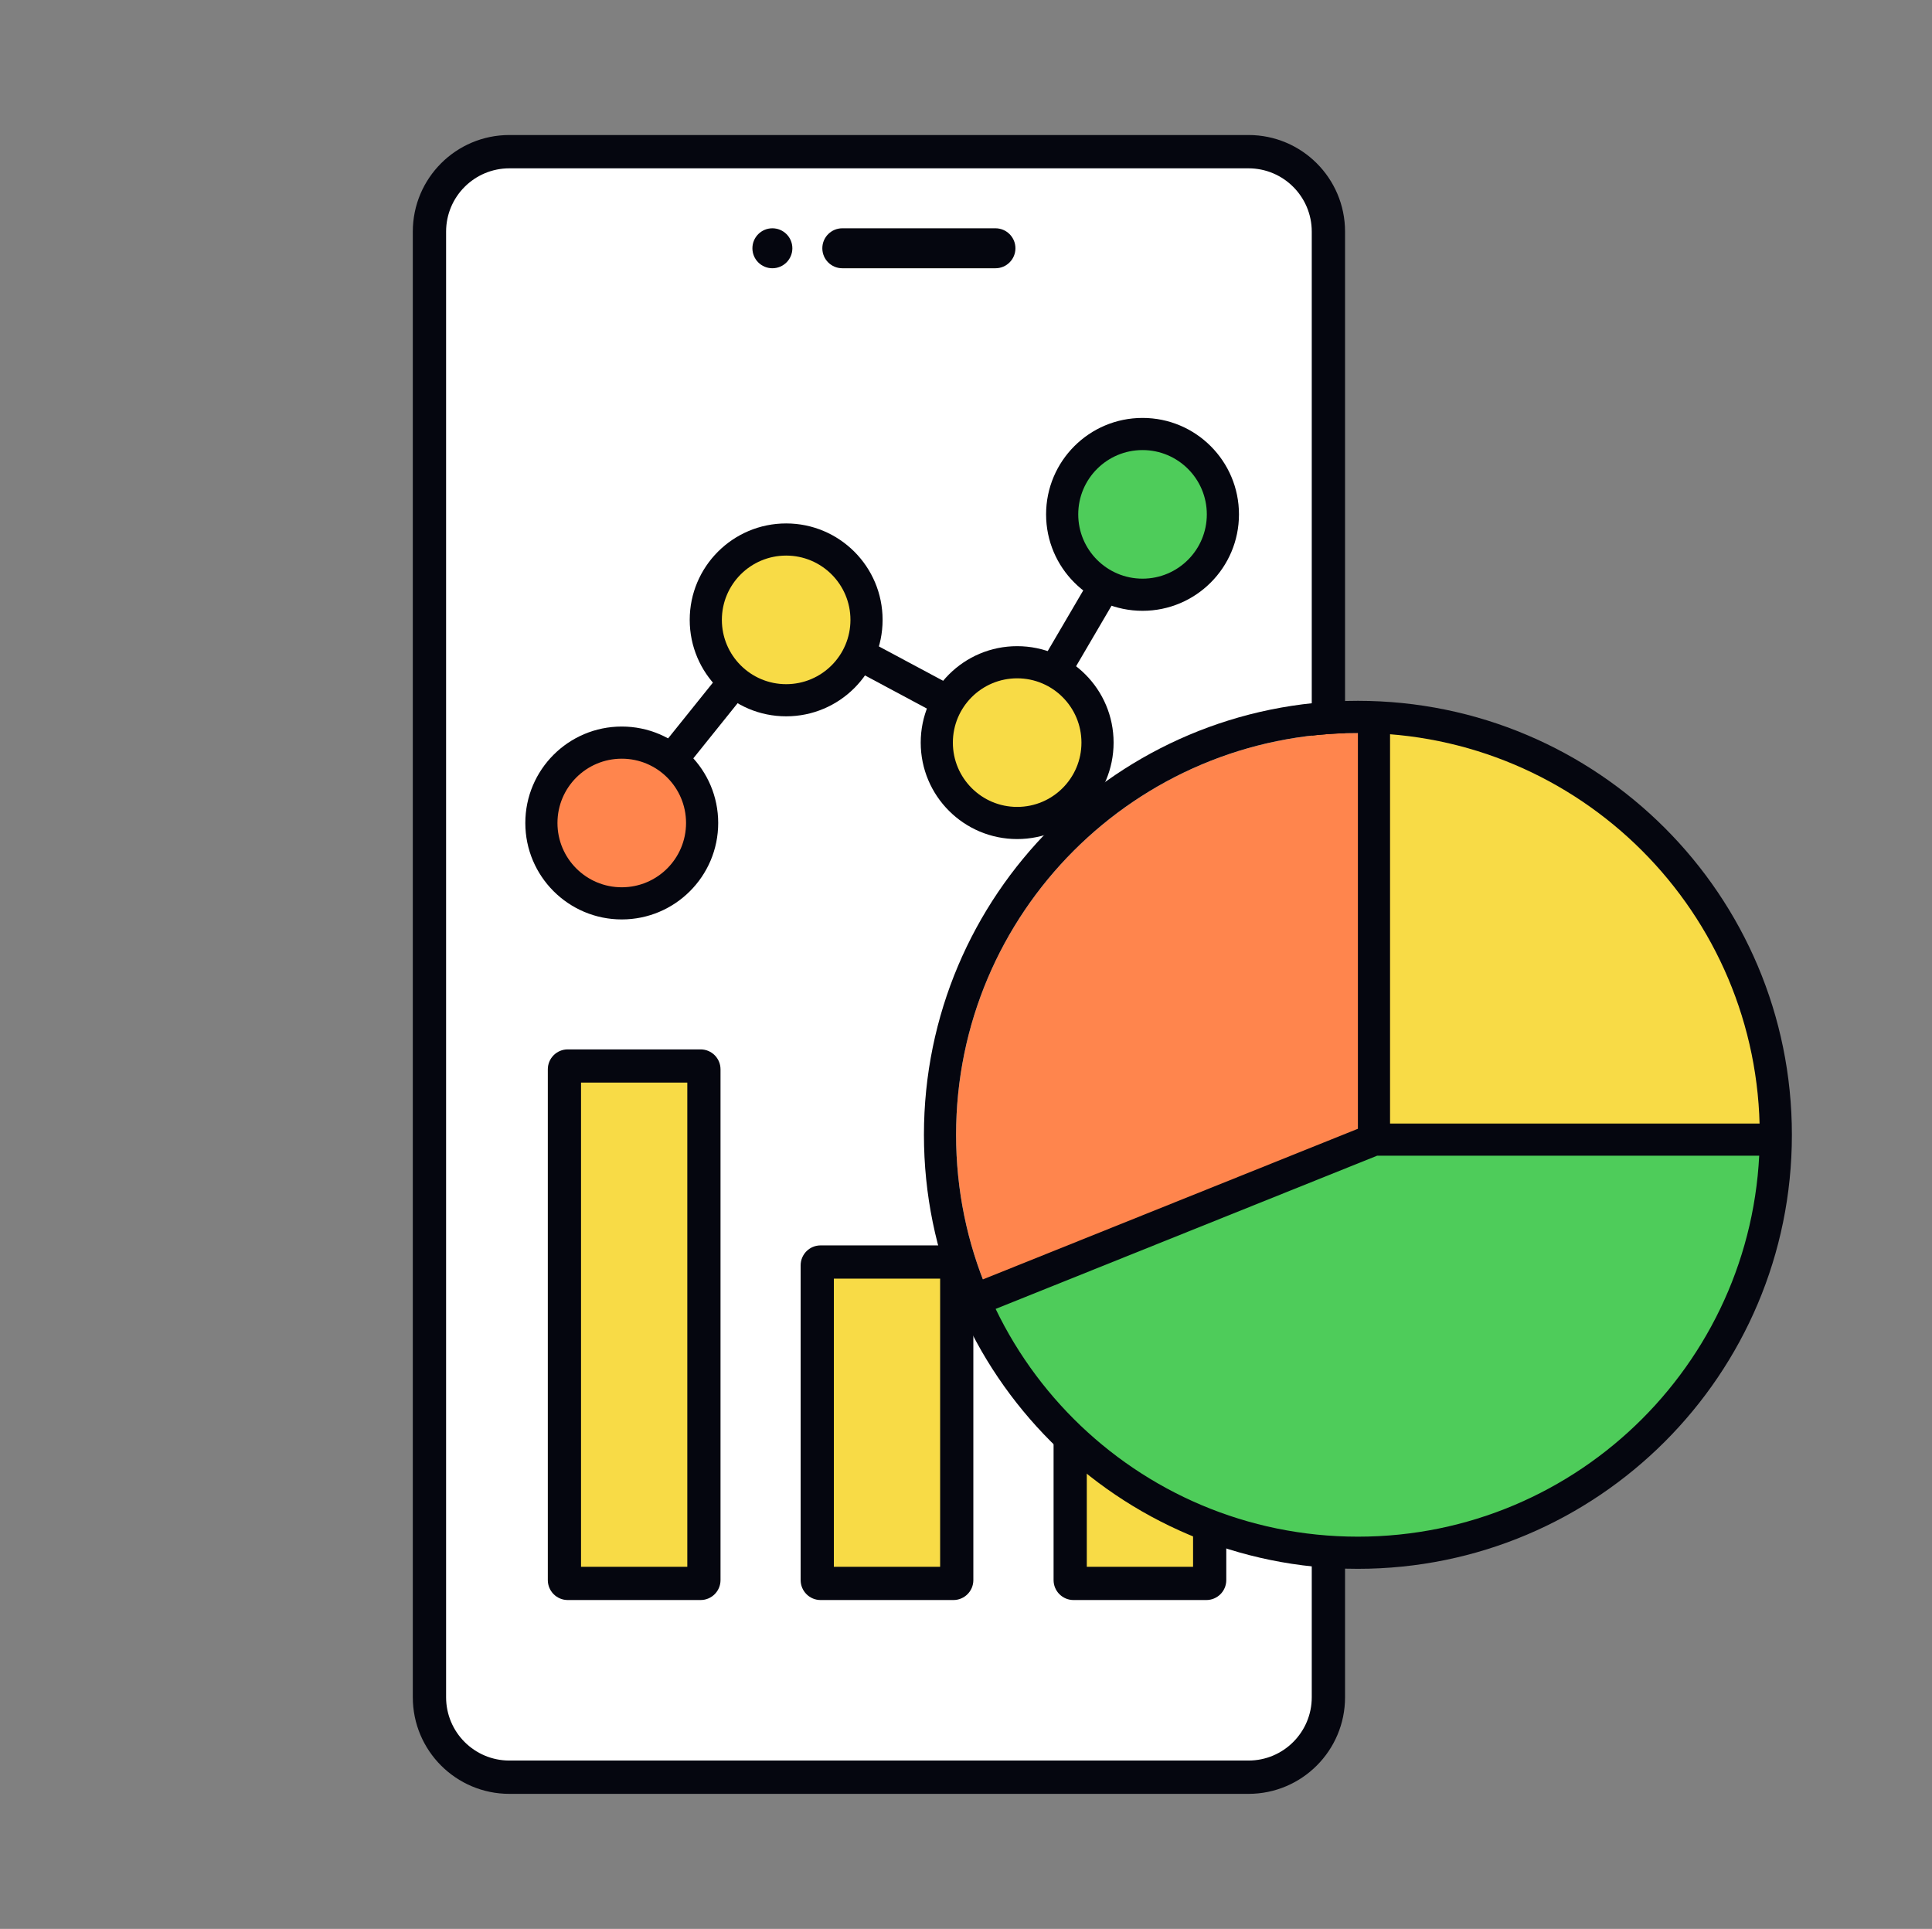 <svg width="601" height="600" viewBox="0 0 601 600" fill="none" xmlns="http://www.w3.org/2000/svg">
<rect x="0" y="0" width="601" height="600" fill="#808080" stroke="none"/>
<path d="M136.699 74.121C136.699 60.387 142.264 49.254 149.128 49.254H271.342C277.191 49.254 375.354 49.254 404.255 49.254C408.673 49.254 412.199 52.836 412.199 57.254V542.748C412.199 547.166 408.673 550.748 404.255 550.748C375.354 550.748 277.191 550.748 271.342 550.748H149.128C142.264 550.748 136.699 539.614 136.699 525.88V74.121Z" fill="white"/>
<path fill-rule="evenodd" clip-rule="evenodd" d="M128.414 72.048C128.414 55.453 141.862 42 158.45 42H388.378C404.967 42 418.414 55.453 418.414 72.048V527.952C418.414 544.547 404.967 558 388.378 558H158.45C141.862 558 128.414 544.547 128.414 527.952V72.048ZM158.45 52.361C147.582 52.361 138.771 61.175 138.771 72.048V527.952C138.771 538.825 147.582 547.639 158.45 547.639H388.378C399.247 547.639 408.057 538.825 408.057 527.952V72.048C408.057 61.175 399.247 52.361 388.378 52.361H158.45Z" fill="#05060F"/>
<path d="M255.807 77.229C255.807 73.795 258.589 71.012 262.021 71.012H309.664C313.096 71.012 315.878 73.795 315.878 77.229C315.878 80.662 313.096 83.445 309.664 83.445H262.021C258.589 83.445 255.807 80.662 255.807 77.229Z" fill="#05060F"/>
<path d="M234.057 77.229C234.057 73.795 236.839 71.012 240.271 71.012C243.703 71.012 246.485 73.795 246.485 77.229C246.485 80.662 243.703 83.445 240.271 83.445C236.839 83.445 234.057 80.662 234.057 77.229Z" fill="#05060F"/>
<path fill-rule="evenodd" clip-rule="evenodd" d="M359.441 155.186C361.824 156.582 362.624 159.645 361.229 162.028L317.797 236.18L246.214 197.867L197.813 258.132C196.083 260.285 192.936 260.628 190.783 258.899C188.63 257.17 188.287 254.023 190.016 251.87L243.615 185.134L314.032 222.822L352.6 156.974C353.995 154.591 357.058 153.791 359.441 155.186Z" fill="#05060F"/>
<path d="M219.555 192.82C219.555 206.627 230.748 217.82 244.555 217.82C258.362 217.82 269.555 206.627 269.555 192.82C269.555 179.013 258.362 167.82 244.555 167.82C230.748 167.82 219.555 179.013 219.555 192.82Z" fill="#F8DB46"/>
<path fill-rule="evenodd" clip-rule="evenodd" d="M244.555 172.82C255.6 172.82 264.555 181.775 264.555 192.82C264.555 203.866 255.6 212.82 244.555 212.82C233.509 212.82 224.555 203.866 224.555 192.82C224.555 181.775 233.509 172.82 244.555 172.82ZM274.555 192.82C274.555 176.252 261.123 162.82 244.555 162.82C227.986 162.82 214.555 176.252 214.555 192.82C214.555 209.389 227.986 222.82 244.555 222.82C261.123 222.82 274.555 209.389 274.555 192.82Z" fill="#05060F"/>
<path d="M291.414 231C291.414 244.807 302.607 256 316.414 256C330.221 256 341.414 244.807 341.414 231C341.414 217.193 330.221 206 316.414 206C302.607 206 291.414 217.193 291.414 231Z" fill="#F8DB46"/>
<path fill-rule="evenodd" clip-rule="evenodd" d="M316.414 211C327.46 211 336.414 219.954 336.414 231C336.414 242.046 327.46 251 316.414 251C305.368 251 296.414 242.046 296.414 231C296.414 219.954 305.368 211 316.414 211ZM346.414 231C346.414 214.431 332.983 201 316.414 201C299.846 201 286.414 214.431 286.414 231C286.414 247.569 299.846 261 316.414 261C332.983 261 346.414 247.569 346.414 231Z" fill="#05060F"/>
<path d="M330.414 160C330.414 173.807 341.607 185 355.414 185C369.221 185 380.414 173.807 380.414 160C380.414 146.193 369.221 135 355.414 135C341.607 135 330.414 146.193 330.414 160Z" fill="#4ECC5A"/>
<path fill-rule="evenodd" clip-rule="evenodd" d="M355.414 140C366.46 140 375.414 148.954 375.414 160C375.414 171.046 366.46 180 355.414 180C344.368 180 335.414 171.046 335.414 160C335.414 148.954 344.368 140 355.414 140ZM385.414 160C385.414 143.431 371.983 130 355.414 130C338.846 130 325.414 143.431 325.414 160C325.414 176.569 338.846 190 355.414 190C371.983 190 385.414 176.569 385.414 160Z" fill="#05060F"/>
<path d="M168.414 256C168.414 269.807 179.607 281 193.414 281C207.221 281 218.414 269.807 218.414 256C218.414 242.193 207.221 231 193.414 231C179.607 231 168.414 242.193 168.414 256Z" fill="#FF854D"/>
<path fill-rule="evenodd" clip-rule="evenodd" d="M193.414 236C204.46 236 213.414 244.954 213.414 256C213.414 267.046 204.46 276 193.414 276C182.368 276 173.414 267.046 173.414 256C173.414 244.954 182.368 236 193.414 236ZM223.414 256C223.414 239.431 209.983 226 193.414 226C176.846 226 163.414 239.431 163.414 256C163.414 272.569 176.846 286 193.414 286C209.983 286 223.414 272.569 223.414 256Z" fill="#05060F"/>
<path d="M255.262 393.563C254.692 393.563 254.229 394.026 254.229 394.596V491.51C254.229 492.081 254.692 492.544 255.262 492.544H296.587C297.157 492.544 297.62 492.081 297.62 491.51V394.596C297.62 394.026 297.157 393.563 296.587 393.563H255.262Z" fill="#F8DB46"/>
<path d="M176.613 331.59C176.043 331.59 175.58 332.052 175.58 332.623V491.51C175.58 492.081 176.043 492.544 176.613 492.544H217.938C218.508 492.544 218.971 492.081 218.971 491.51V332.623C218.971 332.052 218.508 331.59 217.938 331.59H176.613Z" fill="#F8DB46"/>
<path d="M333.911 427.457C333.911 426.887 334.374 426.424 334.944 426.424H376.269C376.839 426.424 377.302 426.887 377.302 427.457V491.51C377.302 492.081 376.839 492.544 376.269 492.544H334.944C334.374 492.544 333.911 492.081 333.911 491.51V427.457Z" fill="#F8DB46"/>
<path fill-rule="evenodd" clip-rule="evenodd" d="M255.262 387.397C251.838 387.397 249.063 390.173 249.063 393.596V491.51C249.063 494.933 251.838 497.709 255.262 497.709H296.586C300.01 497.709 302.785 494.933 302.785 491.51V393.596C302.785 390.173 300.01 387.397 296.586 387.397H255.262ZM259.394 487.378V397.728H292.454V487.378H259.394Z" fill="#05060F"/>
<path fill-rule="evenodd" clip-rule="evenodd" d="M176.613 326.424C173.189 326.424 170.414 329.199 170.414 332.623V491.51C170.414 494.933 173.189 497.709 176.613 497.709H217.937C221.361 497.709 224.136 494.933 224.136 491.51V332.623C224.136 329.199 221.361 326.424 217.937 326.424H176.613ZM180.745 487.378V336.755H213.805V487.378H180.745Z" fill="#05060F"/>
<path fill-rule="evenodd" clip-rule="evenodd" d="M327.745 427.457C327.745 424.034 330.521 421.258 333.944 421.258H375.268C378.692 421.258 381.467 424.033 381.467 427.457V491.51C381.467 494.933 378.692 497.709 375.268 497.709H333.944C330.521 497.709 327.745 494.933 327.745 491.51V427.457ZM338.076 431.589V487.378H371.136V431.589H338.076Z" fill="#05060F"/>
<path d="M547.414 353C547.414 422.036 491.45 478 422.414 478C353.378 478 297.414 422.036 297.414 353C297.414 283.964 353.378 228 422.414 228C491.45 228 547.414 283.964 547.414 353Z" fill="#FF854D"/>
<path d="M427.914 224.5V355H551.914C548.414 316.5 544.414 304.5 517.414 267.5C495.814 237.9 448.747 226.5 427.914 224.5Z" fill="#F8DB46"/>
<path d="M303.914 405.5L428.414 352.5H552.414C558.747 388.333 532.914 461.5 455.914 480C364.734 501.907 316.081 437 303.914 405.5Z" fill="#4ECC5A"/>
<path fill-rule="evenodd" clip-rule="evenodd" d="M427.413 218.5C430.175 218.5 432.413 220.739 432.413 223.5V349.5H551.413C554.175 349.5 556.413 351.739 556.413 354.5C556.413 357.261 554.175 359.5 551.413 359.5H428.38L304.777 409.14C302.214 410.169 299.303 408.926 298.274 406.363C297.245 403.801 298.488 400.889 301.05 399.86L422.413 351.12V223.5C422.413 220.739 424.652 218.5 427.413 218.5Z" fill="#05060F"/>
<path fill-rule="evenodd" clip-rule="evenodd" d="M557.414 353C557.414 427.558 496.973 488 422.414 488C347.856 488 287.414 427.558 287.414 353C287.414 278.442 347.856 218 422.414 218C496.973 218 557.414 278.442 557.414 353ZM422.414 478C491.45 478 547.414 422.036 547.414 353C547.414 283.964 491.45 228 422.414 228C353.378 228 297.414 283.964 297.414 353C297.414 422.036 353.378 478 422.414 478Z" fill="#05060F"/>
</svg>
